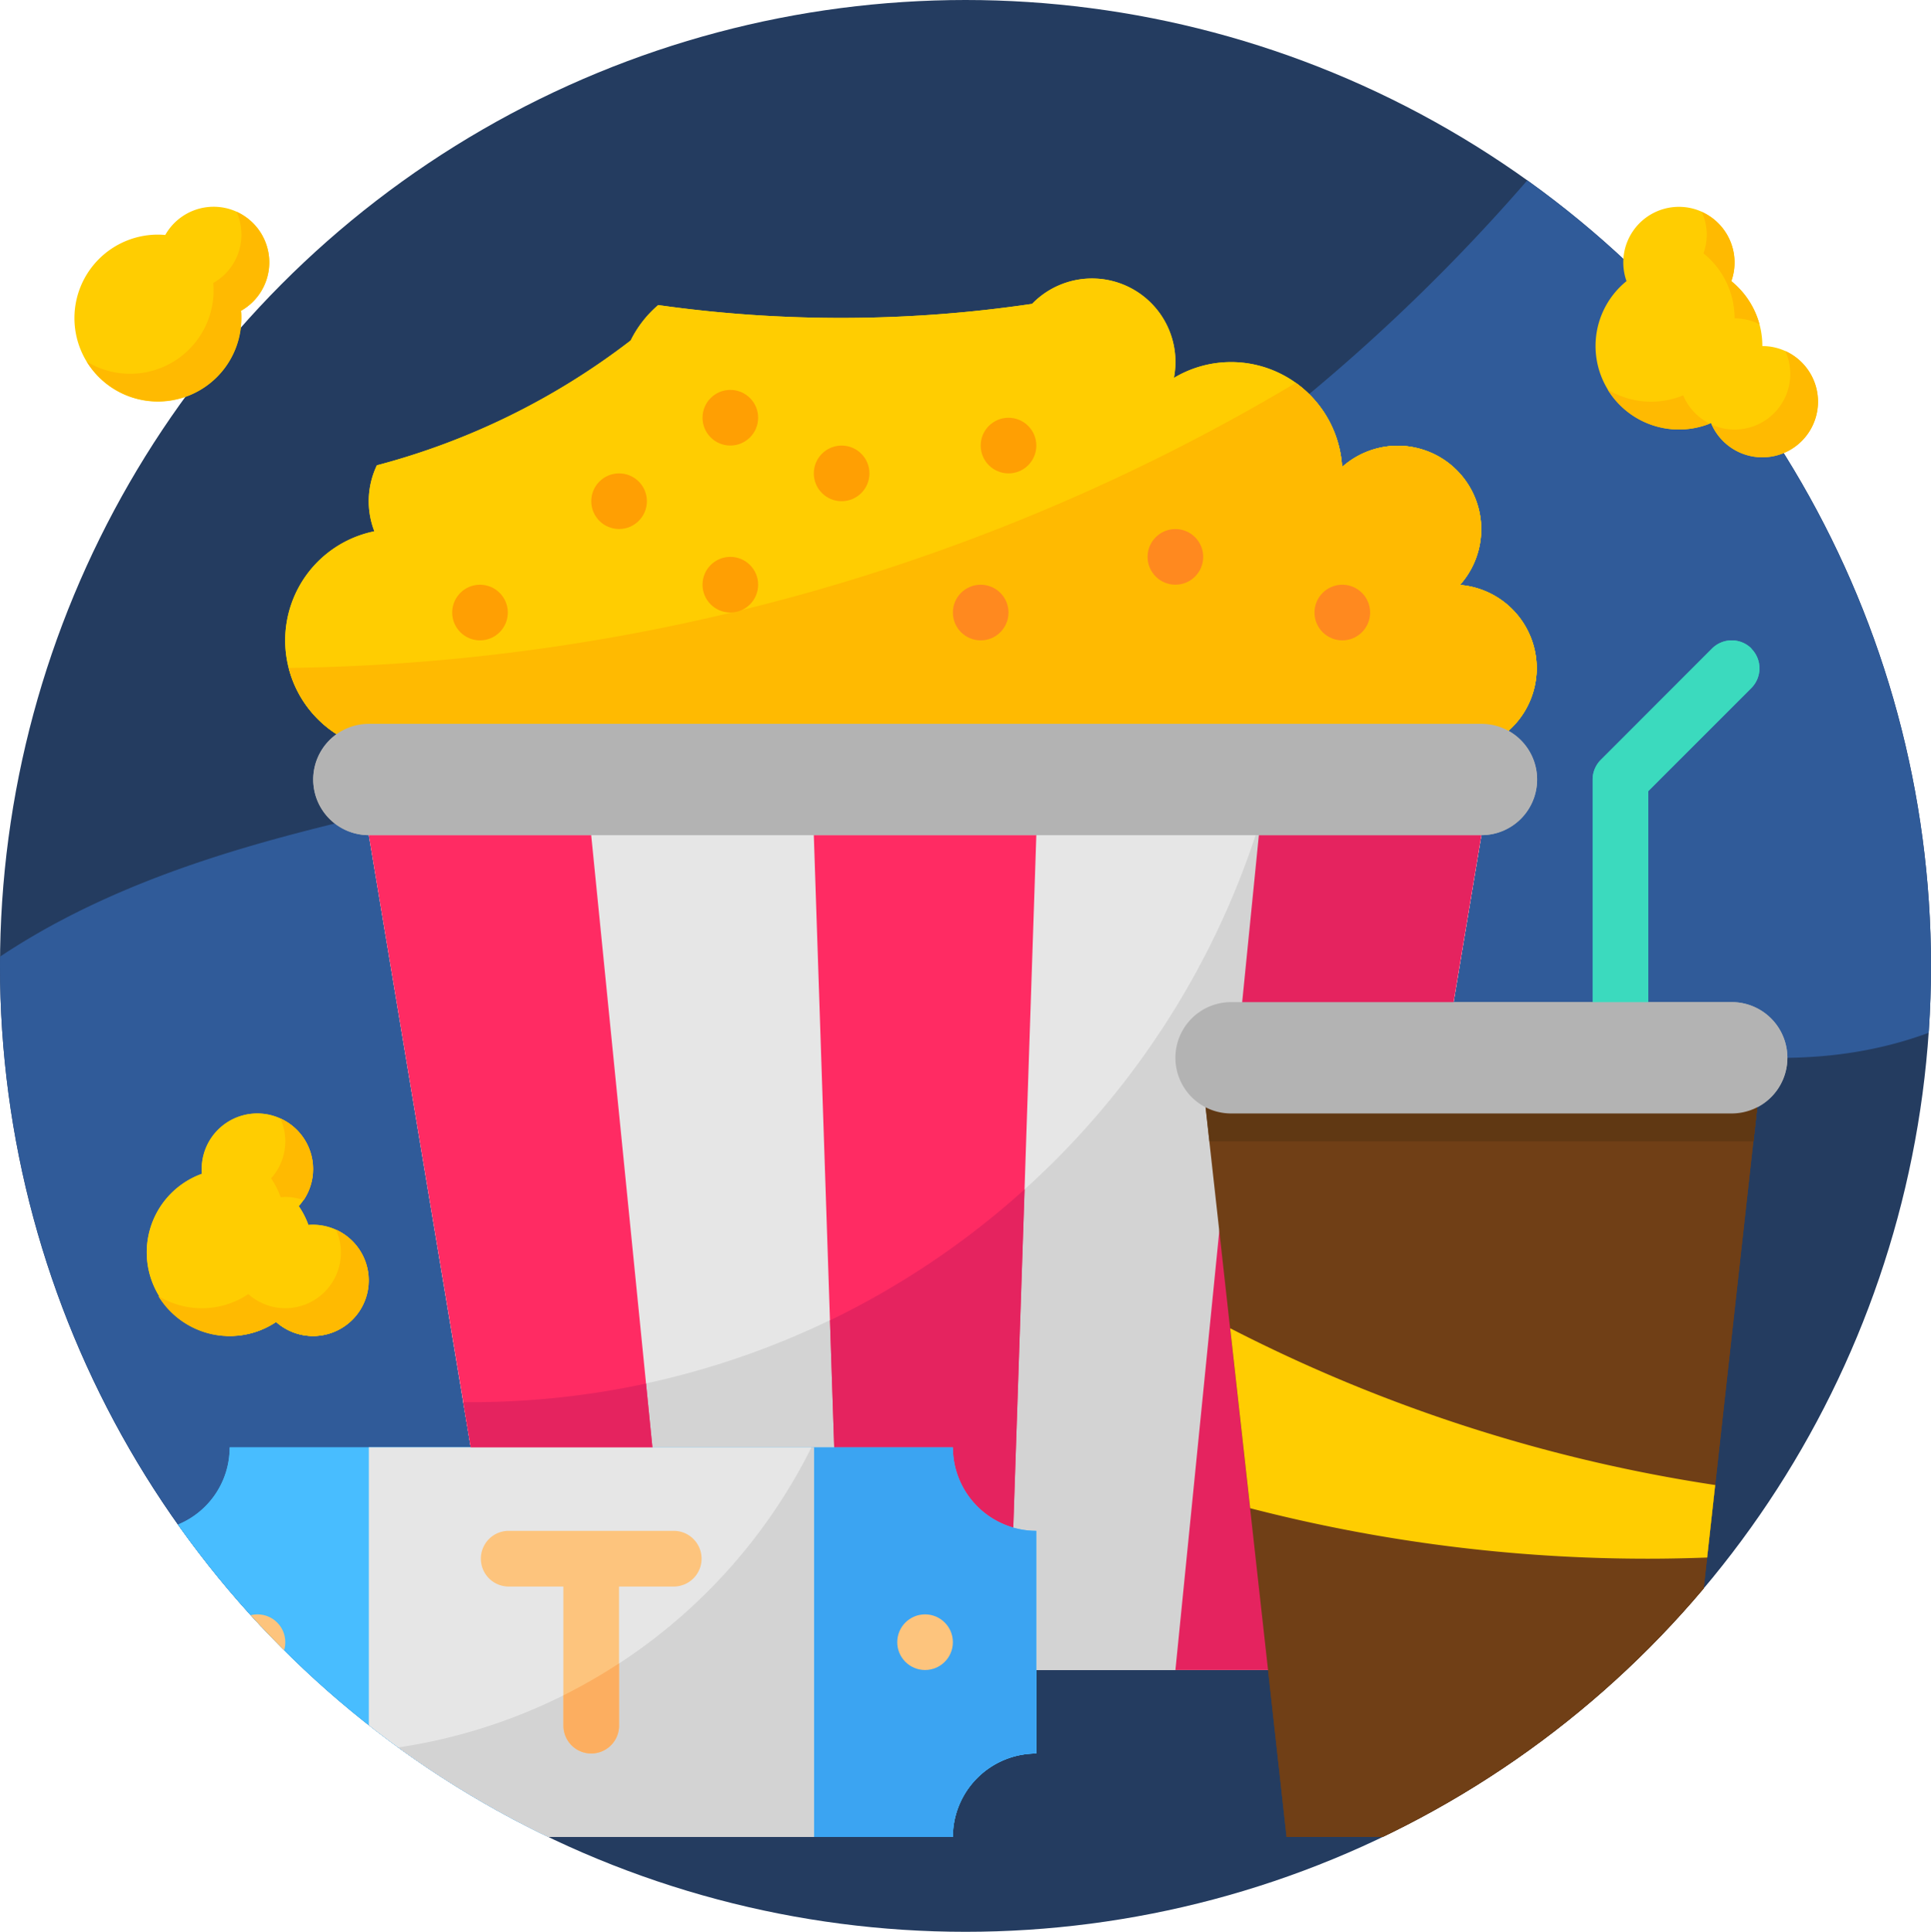 <svg xmlns="http://www.w3.org/2000/svg" xmlns:xlink="http://www.w3.org/1999/xlink" width="59.982" height="60" viewBox="0 0 59.982 60">
  <defs>
    <clipPath id="clip-path">
      <ellipse id="Ellipse_175" data-name="Ellipse 175" cx="29.991" cy="30" rx="29.991" ry="30" transform="translate(4022.043 1390.306)" fill="none"/>
    </clipPath>
  </defs>
  <g id="Group_1595" data-name="Group 1595" transform="translate(-4022.043 -1390.306)">
    <ellipse id="Ellipse_152" data-name="Ellipse 152" cx="29.991" cy="30" rx="29.991" ry="30" transform="translate(4022.043 1390.306)" fill="#243c60"/>
    <g id="Group_1135" data-name="Group 1135">
      <g id="Group_1131" data-name="Group 1131">
        <g id="Group_1130" data-name="Group 1130" clip-path="url(#clip-path)">
          <g id="Group_1128" data-name="Group 1128">
            <path id="Path_1421" data-name="Path 1421" d="M4084.913,1402.816a41.053,41.053,0,0,0-8.231-11.552,2.539,2.539,0,0,0-3.926.506,58.222,58.222,0,0,1-20.744,17.833,57.58,57.58,0,0,1-12.976,4.772c-5.109,1.226-10.39,2.039-15.094,4.517-3.934,2.073-7.51,5.49-8.956,9.761a3.951,3.951,0,0,0-2.514,3.855c.086,2.2,1.82,4.3,2.908,6.125,1.038,1.741,1.987,3.842,3.56,5.176a5.129,5.129,0,0,0,5.944.623c1.642-.9,2.722-2.51,4.45-3.29a14.323,14.323,0,0,1,5.144-1.034c4.564-.233,8.934-.035,13.181-2.015,7.289-3.4,11.38-11.276,18.762-14.44,4.082-1.749,8.186-.146,12.406-.561,4.176-.411,7.977-2.745,8.829-7.112C4088.54,1411.451,4086.82,1406.858,4084.913,1402.816Z" fill="#305b99"/>
            <g id="flat">
              <path id="Path_1422" data-name="Path 1422" d="M4067.392,1408.475a2.593,2.593,0,0,0-3.659-3.664,3.455,3.455,0,0,0-5.225-2.768,2.592,2.592,0,0,0-4.405-2.3,40.566,40.566,0,0,1-11.614.038,3.452,3.452,0,0,0-.856,1.1,22.176,22.176,0,0,1-7.884,3.877,2.592,2.592,0,0,0-.078,2.05,3.457,3.457,0,0,0,.69,6.845H4067.2a2.593,2.593,0,0,0,.2-5.177Z" fill="#ffcd01"/>
              <path id="Path_1423" data-name="Path 1423" d="M4067.392,1408.475a2.593,2.593,0,0,0-3.659-3.664,3.456,3.456,0,0,0-1.439-2.614,62.735,62.735,0,0,1-31.282,8.854,3.456,3.456,0,0,0,3.349,2.6H4067.2a2.593,2.593,0,0,0,.2-5.177Z" fill="#ffba01"/>
              <path id="Path_1424" data-name="Path 1424" d="M4037.817,1442.175h25.922l4.32-25.93H4033.5Z" fill="#e6e6e6"/>
              <path id="Path_1425" data-name="Path 1425" d="M4061.046,1416.245a25.663,25.663,0,0,1-24.363,17.611l-.252,0,1.386,8.322h25.922l4.32-25.93Z" fill="#d3d3d3"/>
              <path id="Path_1426" data-name="Path 1426" d="M4047.322,1416.245l.864,25.93h5.184l.864-25.93Z" fill="#ff2b63"/>
              <path id="Path_1427" data-name="Path 1427" d="M4047.824,1431.316l.362,10.859h5.184l.5-14.929A25.693,25.693,0,0,1,4047.824,1431.316Z" fill="#e5235f"/>
              <path id="Path_1428" data-name="Path 1428" d="M4061.147,1416.245l-2.592,25.93h5.184l4.32-25.93Z" fill="#e5235f"/>
              <path id="Path_1429" data-name="Path 1429" d="M4054.234,1444.768v-6.915a2.592,2.592,0,0,1-2.592-2.593h-22.465a2.592,2.592,0,0,1-2.593,2.593v6.915a2.593,2.593,0,0,1,2.593,2.593h22.465a2.593,2.593,0,0,1,2.592-2.593Z" fill="#48bdff"/>
              <path id="Path_1430" data-name="Path 1430" d="M4051.642,1435.26h-4.4a17.19,17.19,0,0,1-20.662,8.675v.833a2.593,2.593,0,0,1,2.593,2.593h22.465a2.593,2.593,0,0,1,2.592-2.593h0v-6.915A2.592,2.592,0,0,1,4051.642,1435.26Z" fill="#3ba4f2"/>
              <path id="Path_1431" data-name="Path 1431" d="M4033.5,1416.245l4.32,25.93H4043l-2.593-25.93Z" fill="#ff2b63"/>
              <path id="Path_1432" data-name="Path 1432" d="M4036.683,1433.856l-.252,0,1.386,8.322H4043l-.89-8.9A25.736,25.736,0,0,1,4036.683,1433.856Z" fill="#e5235f"/>
              <path id="Path_1433" data-name="Path 1433" d="M4033.5,1412.788h34.562a1.728,1.728,0,0,1,1.728,1.729h0a1.728,1.728,0,0,1-1.728,1.728H4033.5a1.728,1.728,0,0,1-1.728-1.728h0A1.729,1.729,0,0,1,4033.5,1412.788Z" fill="#b3b3b3"/>
              <circle id="Ellipse_153" data-name="Ellipse 153" cx="0.864" cy="0.864" r="0.864" transform="translate(4062.875 1408.467)" fill="#ff891f"/>
              <circle id="Ellipse_154" data-name="Ellipse 154" cx="0.864" cy="0.864" r="0.864" transform="translate(4057.69 1406.738)" fill="#ff891f"/>
              <circle id="Ellipse_155" data-name="Ellipse 155" cx="0.864" cy="0.864" r="0.864" transform="translate(4052.506 1403.281)" fill="#ff9f03"/>
              <circle id="Ellipse_156" data-name="Ellipse 156" cx="0.864" cy="0.864" r="0.864" transform="translate(4051.642 1408.467)" fill="#ff891f"/>
              <circle id="Ellipse_157" data-name="Ellipse 157" cx="0.864" cy="0.864" r="0.864" transform="translate(4047.322 1404.145)" fill="#ff9f03"/>
              <circle id="Ellipse_158" data-name="Ellipse 158" cx="0.864" cy="0.864" r="0.864" transform="translate(4043.865 1402.416)" fill="#ff9f03"/>
              <circle id="Ellipse_159" data-name="Ellipse 159" cx="0.864" cy="0.864" r="0.864" transform="translate(4040.409 1405.009)" fill="#ff9f03"/>
              <circle id="Ellipse_160" data-name="Ellipse 160" cx="0.864" cy="0.864" r="0.864" transform="translate(4043.865 1407.602)" fill="#ff9f03"/>
              <circle id="Ellipse_161" data-name="Ellipse 161" cx="0.864" cy="0.864" r="0.864" transform="translate(4036.089 1408.467)" fill="#ff9f03"/>
              <path id="Path_1434" data-name="Path 1434" d="M4033.5,1435.26h13.825v12.1H4033.5Z" fill="#e6e6e6"/>
              <circle id="Ellipse_162" data-name="Ellipse 162" cx="0.864" cy="0.864" r="0.864" transform="translate(4029.177 1440.447)" fill="#fdc47d"/>
              <path id="Path_1435" data-name="Path 1435" d="M4074.108,1447.361h-12.1l-2.592-23.337H4076.7Z" fill="#703f16"/>
              <path id="Path_1436" data-name="Path 1436" d="M4076.447,1410.448a.865.865,0,0,0-1.222,0h0l-3.456,3.458a.865.865,0,0,0-.254.611v9.507a.865.865,0,1,0,1.729,0v-9.149l3.2-3.2a.866.866,0,0,0,0-1.223Z" fill="#3bdabe"/>
              <path id="Path_1437" data-name="Path 1437" d="M4073.244,1438.718c.612,0,1.221-.014,1.828-.036l.25-2.252a48.9,48.9,0,0,1-15.066-4.869l.621,5.589A49.33,49.33,0,0,0,4073.244,1438.718Z" fill="#ffcd01"/>
              <path id="Path_1438" data-name="Path 1438" d="M4031.769,1428.346c-.049,0-.1,0-.146.007a2.576,2.576,0,0,0-.3-.586,1.727,1.727,0,1,0-3.015-1.15c0,.049,0,.1.007.146a2.593,2.593,0,0,0,1.715,4.894,2.638,2.638,0,0,0,.586-.293,1.727,1.727,0,1,0,1.148-3.018Z" fill="#ffcd01"/>
              <path id="Path_1439" data-name="Path 1439" d="M4033.5,1444.691v2.67h13.825v-12.1h-.076a17.18,17.18,0,0,1-13.749,9.431Z" fill="#d3d3d3"/>
              <path id="Path_1440" data-name="Path 1440" d="M4043,1437.853h-5.185a.865.865,0,0,0,0,1.729h1.728v4.322a.864.864,0,0,0,1.728,0v-4.322H4043a.865.865,0,0,0,0-1.729Z" fill="#fdc47d"/>
              <path id="Path_1441" data-name="Path 1441" d="M4059.611,1425.753h16.9l.192-1.729h-17.281Z" fill="#603813"/>
              <path id="Path_1442" data-name="Path 1442" d="M4060.283,1421.431h15.553a1.729,1.729,0,0,1,1.728,1.729h0a1.729,1.729,0,0,1-1.728,1.729h-15.553a1.728,1.728,0,0,1-1.728-1.729h0A1.728,1.728,0,0,1,4060.283,1421.431Z" fill="#b3b3b3"/>
              <g id="Group_1127" data-name="Group 1127">
                <path id="Path_1443" data-name="Path 1443" d="M4030.905,1425.753a1.719,1.719,0,0,1-.441,1.15,2.585,2.585,0,0,1,.295.586c.048,0,.1-.007.146-.007a1.721,1.721,0,0,1,.568.1,1.722,1.722,0,0,0-.46-2.391,1.763,1.763,0,0,0-.262-.146A1.725,1.725,0,0,1,4030.905,1425.753Z" fill="#ffba01"/>
                <path id="Path_1444" data-name="Path 1444" d="M4032.479,1428.5a1.727,1.727,0,0,1-2.723,2,2.593,2.593,0,0,1-2.793.06,2.593,2.593,0,0,0,3.564.864c.031-.019.063-.039.094-.06a1.727,1.727,0,1,0,1.858-2.864Z" fill="#ffba01"/>
              </g>
              <path id="Path_1445" data-name="Path 1445" d="M4040.409,1444.768a.864.864,0,0,0,.864-.864v-1.936a17.108,17.108,0,0,1-1.728.993v.943a.864.864,0,0,0,.864.864Z" fill="#fcae60"/>
              <circle id="Ellipse_163" data-name="Ellipse 163" cx="0.864" cy="0.864" r="0.864" transform="translate(4049.914 1440.447)" fill="#fdc47d"/>
            </g>
          </g>
          <g id="flat-2" data-name="flat">
            <path id="Path_1446" data-name="Path 1446" d="M4067.392,1408.475a2.593,2.593,0,0,0-3.659-3.664,3.455,3.455,0,0,0-5.225-2.768,2.592,2.592,0,0,0-4.405-2.3,40.566,40.566,0,0,1-11.614.038,3.452,3.452,0,0,0-.856,1.1,22.176,22.176,0,0,1-7.884,3.877,2.592,2.592,0,0,0-.078,2.05,3.457,3.457,0,0,0,.69,6.845H4067.2a2.593,2.593,0,0,0,.2-5.177Z" fill="#ffcd01"/>
            <path id="Path_1447" data-name="Path 1447" d="M4067.392,1408.475a2.593,2.593,0,0,0-3.659-3.664,3.456,3.456,0,0,0-1.439-2.614,62.735,62.735,0,0,1-31.282,8.854,3.456,3.456,0,0,0,3.349,2.6H4067.2a2.593,2.593,0,0,0,.2-5.177Z" fill="#ffba01"/>
            <path id="Path_1448" data-name="Path 1448" d="M4037.817,1442.175h25.922l4.32-25.93H4033.5Z" fill="#e6e6e6"/>
            <path id="Path_1449" data-name="Path 1449" d="M4061.046,1416.245a25.663,25.663,0,0,1-24.363,17.611l-.252,0,1.386,8.322h25.922l4.32-25.93Z" fill="#d3d3d3"/>
            <path id="Path_1450" data-name="Path 1450" d="M4047.322,1416.245l.864,25.93h5.184l.864-25.93Z" fill="#ff2b63"/>
            <path id="Path_1451" data-name="Path 1451" d="M4047.824,1431.316l.362,10.859h5.184l.5-14.929A25.693,25.693,0,0,1,4047.824,1431.316Z" fill="#e5235f"/>
            <path id="Path_1452" data-name="Path 1452" d="M4061.147,1416.245l-2.592,25.93h5.184l4.32-25.93Z" fill="#e5235f"/>
            <path id="Path_1453" data-name="Path 1453" d="M4054.234,1444.768v-6.915a2.592,2.592,0,0,1-2.592-2.593h-22.465a2.592,2.592,0,0,1-2.593,2.593v6.915a2.593,2.593,0,0,1,2.593,2.593h22.465a2.593,2.593,0,0,1,2.592-2.593Z" fill="#48bdff"/>
            <path id="Path_1454" data-name="Path 1454" d="M4051.642,1435.26h-4.4a17.19,17.19,0,0,1-20.662,8.675v.833a2.593,2.593,0,0,1,2.593,2.593h22.465a2.593,2.593,0,0,1,2.592-2.593h0v-6.915A2.592,2.592,0,0,1,4051.642,1435.26Z" fill="#3ba4f2"/>
            <path id="Path_1455" data-name="Path 1455" d="M4033.5,1416.245l4.32,25.93H4043l-2.593-25.93Z" fill="#ff2b63"/>
            <path id="Path_1456" data-name="Path 1456" d="M4036.683,1433.856l-.252,0,1.386,8.322H4043l-.89-8.9A25.736,25.736,0,0,1,4036.683,1433.856Z" fill="#e5235f"/>
            <path id="Path_1457" data-name="Path 1457" d="M4033.5,1412.788h34.562a1.728,1.728,0,0,1,1.728,1.729h0a1.728,1.728,0,0,1-1.728,1.728H4033.5a1.728,1.728,0,0,1-1.728-1.728h0A1.729,1.729,0,0,1,4033.5,1412.788Z" fill="#b3b3b3"/>
            <circle id="Ellipse_164" data-name="Ellipse 164" cx="0.864" cy="0.864" r="0.864" transform="translate(4062.875 1408.467)" fill="#ff891f"/>
            <circle id="Ellipse_165" data-name="Ellipse 165" cx="0.864" cy="0.864" r="0.864" transform="translate(4057.69 1406.738)" fill="#ff891f"/>
            <circle id="Ellipse_166" data-name="Ellipse 166" cx="0.864" cy="0.864" r="0.864" transform="translate(4052.506 1403.281)" fill="#ff9f03"/>
            <circle id="Ellipse_167" data-name="Ellipse 167" cx="0.864" cy="0.864" r="0.864" transform="translate(4051.642 1408.467)" fill="#ff891f"/>
            <circle id="Ellipse_168" data-name="Ellipse 168" cx="0.864" cy="0.864" r="0.864" transform="translate(4047.322 1404.145)" fill="#ff9f03"/>
            <circle id="Ellipse_169" data-name="Ellipse 169" cx="0.864" cy="0.864" r="0.864" transform="translate(4043.865 1402.416)" fill="#ff9f03"/>
            <circle id="Ellipse_170" data-name="Ellipse 170" cx="0.864" cy="0.864" r="0.864" transform="translate(4040.409 1405.009)" fill="#ff9f03"/>
            <circle id="Ellipse_171" data-name="Ellipse 171" cx="0.864" cy="0.864" r="0.864" transform="translate(4043.865 1407.602)" fill="#ff9f03"/>
            <circle id="Ellipse_172" data-name="Ellipse 172" cx="0.864" cy="0.864" r="0.864" transform="translate(4036.089 1408.467)" fill="#ff9f03"/>
            <path id="Path_1458" data-name="Path 1458" d="M4033.5,1435.26h13.825v12.1H4033.5Z" fill="#e6e6e6"/>
            <circle id="Ellipse_173" data-name="Ellipse 173" cx="0.864" cy="0.864" r="0.864" transform="translate(4029.177 1440.447)" fill="#fdc47d"/>
            <path id="Path_1459" data-name="Path 1459" d="M4074.108,1447.361h-12.1l-2.592-23.337H4076.7Z" fill="#703f16"/>
            <path id="Path_1460" data-name="Path 1460" d="M4076.447,1410.448a.865.865,0,0,0-1.222,0h0l-3.456,3.458a.865.865,0,0,0-.254.611v9.507a.865.865,0,1,0,1.729,0v-9.149l3.2-3.2a.866.866,0,0,0,0-1.223Z" fill="#3bdabe"/>
            <path id="Path_1461" data-name="Path 1461" d="M4073.244,1438.718c.612,0,1.221-.014,1.828-.036l.25-2.252a48.9,48.9,0,0,1-15.066-4.869l.621,5.589A49.33,49.33,0,0,0,4073.244,1438.718Z" fill="#ffcd01"/>
            <path id="Path_1462" data-name="Path 1462" d="M4031.769,1428.346c-.049,0-.1,0-.146.007a2.576,2.576,0,0,0-.3-.586,1.727,1.727,0,1,0-3.015-1.15c0,.049,0,.1.007.146a2.593,2.593,0,0,0,1.715,4.894,2.638,2.638,0,0,0,.586-.293,1.727,1.727,0,1,0,1.148-3.018Z" fill="#ffcd01"/>
            <path id="Path_1463" data-name="Path 1463" d="M4033.5,1444.691v2.67h13.825v-12.1h-.076a17.18,17.18,0,0,1-13.749,9.431Z" fill="#d3d3d3"/>
            <path id="Path_1464" data-name="Path 1464" d="M4043,1437.853h-5.185a.865.865,0,0,0,0,1.729h1.728v4.322a.864.864,0,0,0,1.728,0v-4.322H4043a.865.865,0,0,0,0-1.729Z" fill="#fdc47d"/>
            <path id="Path_1465" data-name="Path 1465" d="M4059.611,1425.753h16.9l.192-1.729h-17.281Z" fill="#603813"/>
            <path id="Path_1466" data-name="Path 1466" d="M4060.283,1421.431h15.553a1.729,1.729,0,0,1,1.728,1.729h0a1.729,1.729,0,0,1-1.728,1.729h-15.553a1.728,1.728,0,0,1-1.728-1.729h0A1.728,1.728,0,0,1,4060.283,1421.431Z" fill="#b3b3b3"/>
            <g id="Group_1129" data-name="Group 1129">
              <path id="Path_1467" data-name="Path 1467" d="M4030.905,1425.753a1.719,1.719,0,0,1-.441,1.15,2.585,2.585,0,0,1,.295.586c.048,0,.1-.007.146-.007a1.721,1.721,0,0,1,.568.1,1.722,1.722,0,0,0-.46-2.391,1.763,1.763,0,0,0-.262-.146A1.725,1.725,0,0,1,4030.905,1425.753Z" fill="#ffba01"/>
              <path id="Path_1468" data-name="Path 1468" d="M4032.479,1428.5a1.727,1.727,0,0,1-2.723,2,2.593,2.593,0,0,1-2.793.06,2.593,2.593,0,0,0,3.564.864c.031-.019.063-.039.094-.06a1.727,1.727,0,1,0,1.858-2.864Z" fill="#ffba01"/>
            </g>
            <path id="Path_1469" data-name="Path 1469" d="M4040.409,1444.768a.864.864,0,0,0,.864-.864v-1.936a17.108,17.108,0,0,1-1.728.993v.943a.864.864,0,0,0,.864.864Z" fill="#fcae60"/>
            <circle id="Ellipse_174" data-name="Ellipse 174" cx="0.864" cy="0.864" r="0.864" transform="translate(4049.914 1440.447)" fill="#fdc47d"/>
          </g>
        </g>
      </g>
      <g id="Group_1134" data-name="Group 1134">
        <g id="Group_1132" data-name="Group 1132">
          <path id="Path_1470" data-name="Path 1470" d="M4076.787,1401.054a2.588,2.588,0,0,0-.964-2.017,1.728,1.728,0,1,0-3.256,0,2.593,2.593,0,0,0,2.624,4.411,1.728,1.728,0,1,0,1.6-2.394Z" fill="#ffcd01"/>
          <path id="Path_1471" data-name="Path 1471" d="M4075.059,1397.6a1.733,1.733,0,0,1-.1.575,2.59,2.59,0,0,1,.965,2.018,1.731,1.731,0,0,1,.773.183,2.6,2.6,0,0,0-.873-1.337,1.722,1.722,0,0,0-.919-2.15,1.711,1.711,0,0,1,.155.711Z" fill="#ffba01"/>
          <path id="Path_1472" data-name="Path 1472" d="M4077.5,1401.208a1.727,1.727,0,0,1-2.284,2.286,1.727,1.727,0,1,0,2.284-2.286Z" fill="#ffba01"/>
          <path id="Path_1473" data-name="Path 1473" d="M4074.328,1402.584a2.6,2.6,0,0,1-2.347-.18,2.591,2.591,0,0,0,3.169,1.06,1.738,1.738,0,0,1-.822-.88Z" fill="#ffba01"/>
        </g>
        <g id="Group_1133" data-name="Group 1133">
          <path id="Path_1474" data-name="Path 1474" d="M4029.541,1400.186c0-.077,0-.152-.01-.227a1.728,1.728,0,1,0-2.355-2.355c-.075-.007-.15-.011-.227-.011a2.593,2.593,0,1,0,2.592,2.593Z" fill="#ffcd01"/>
          <path id="Path_1475" data-name="Path 1475" d="M4030.406,1398.457a1.73,1.73,0,0,0-1.018-1.575,1.726,1.726,0,0,1-.721,2.213c.006.074.01.15.01.226a2.592,2.592,0,0,1-3.941,2.215,2.592,2.592,0,0,0,4.8-1.35c0-.077,0-.152-.01-.227A1.73,1.73,0,0,0,4030.406,1398.457Z" fill="#ffba01"/>
        </g>
      </g>
    </g>
  </g>
</svg>

